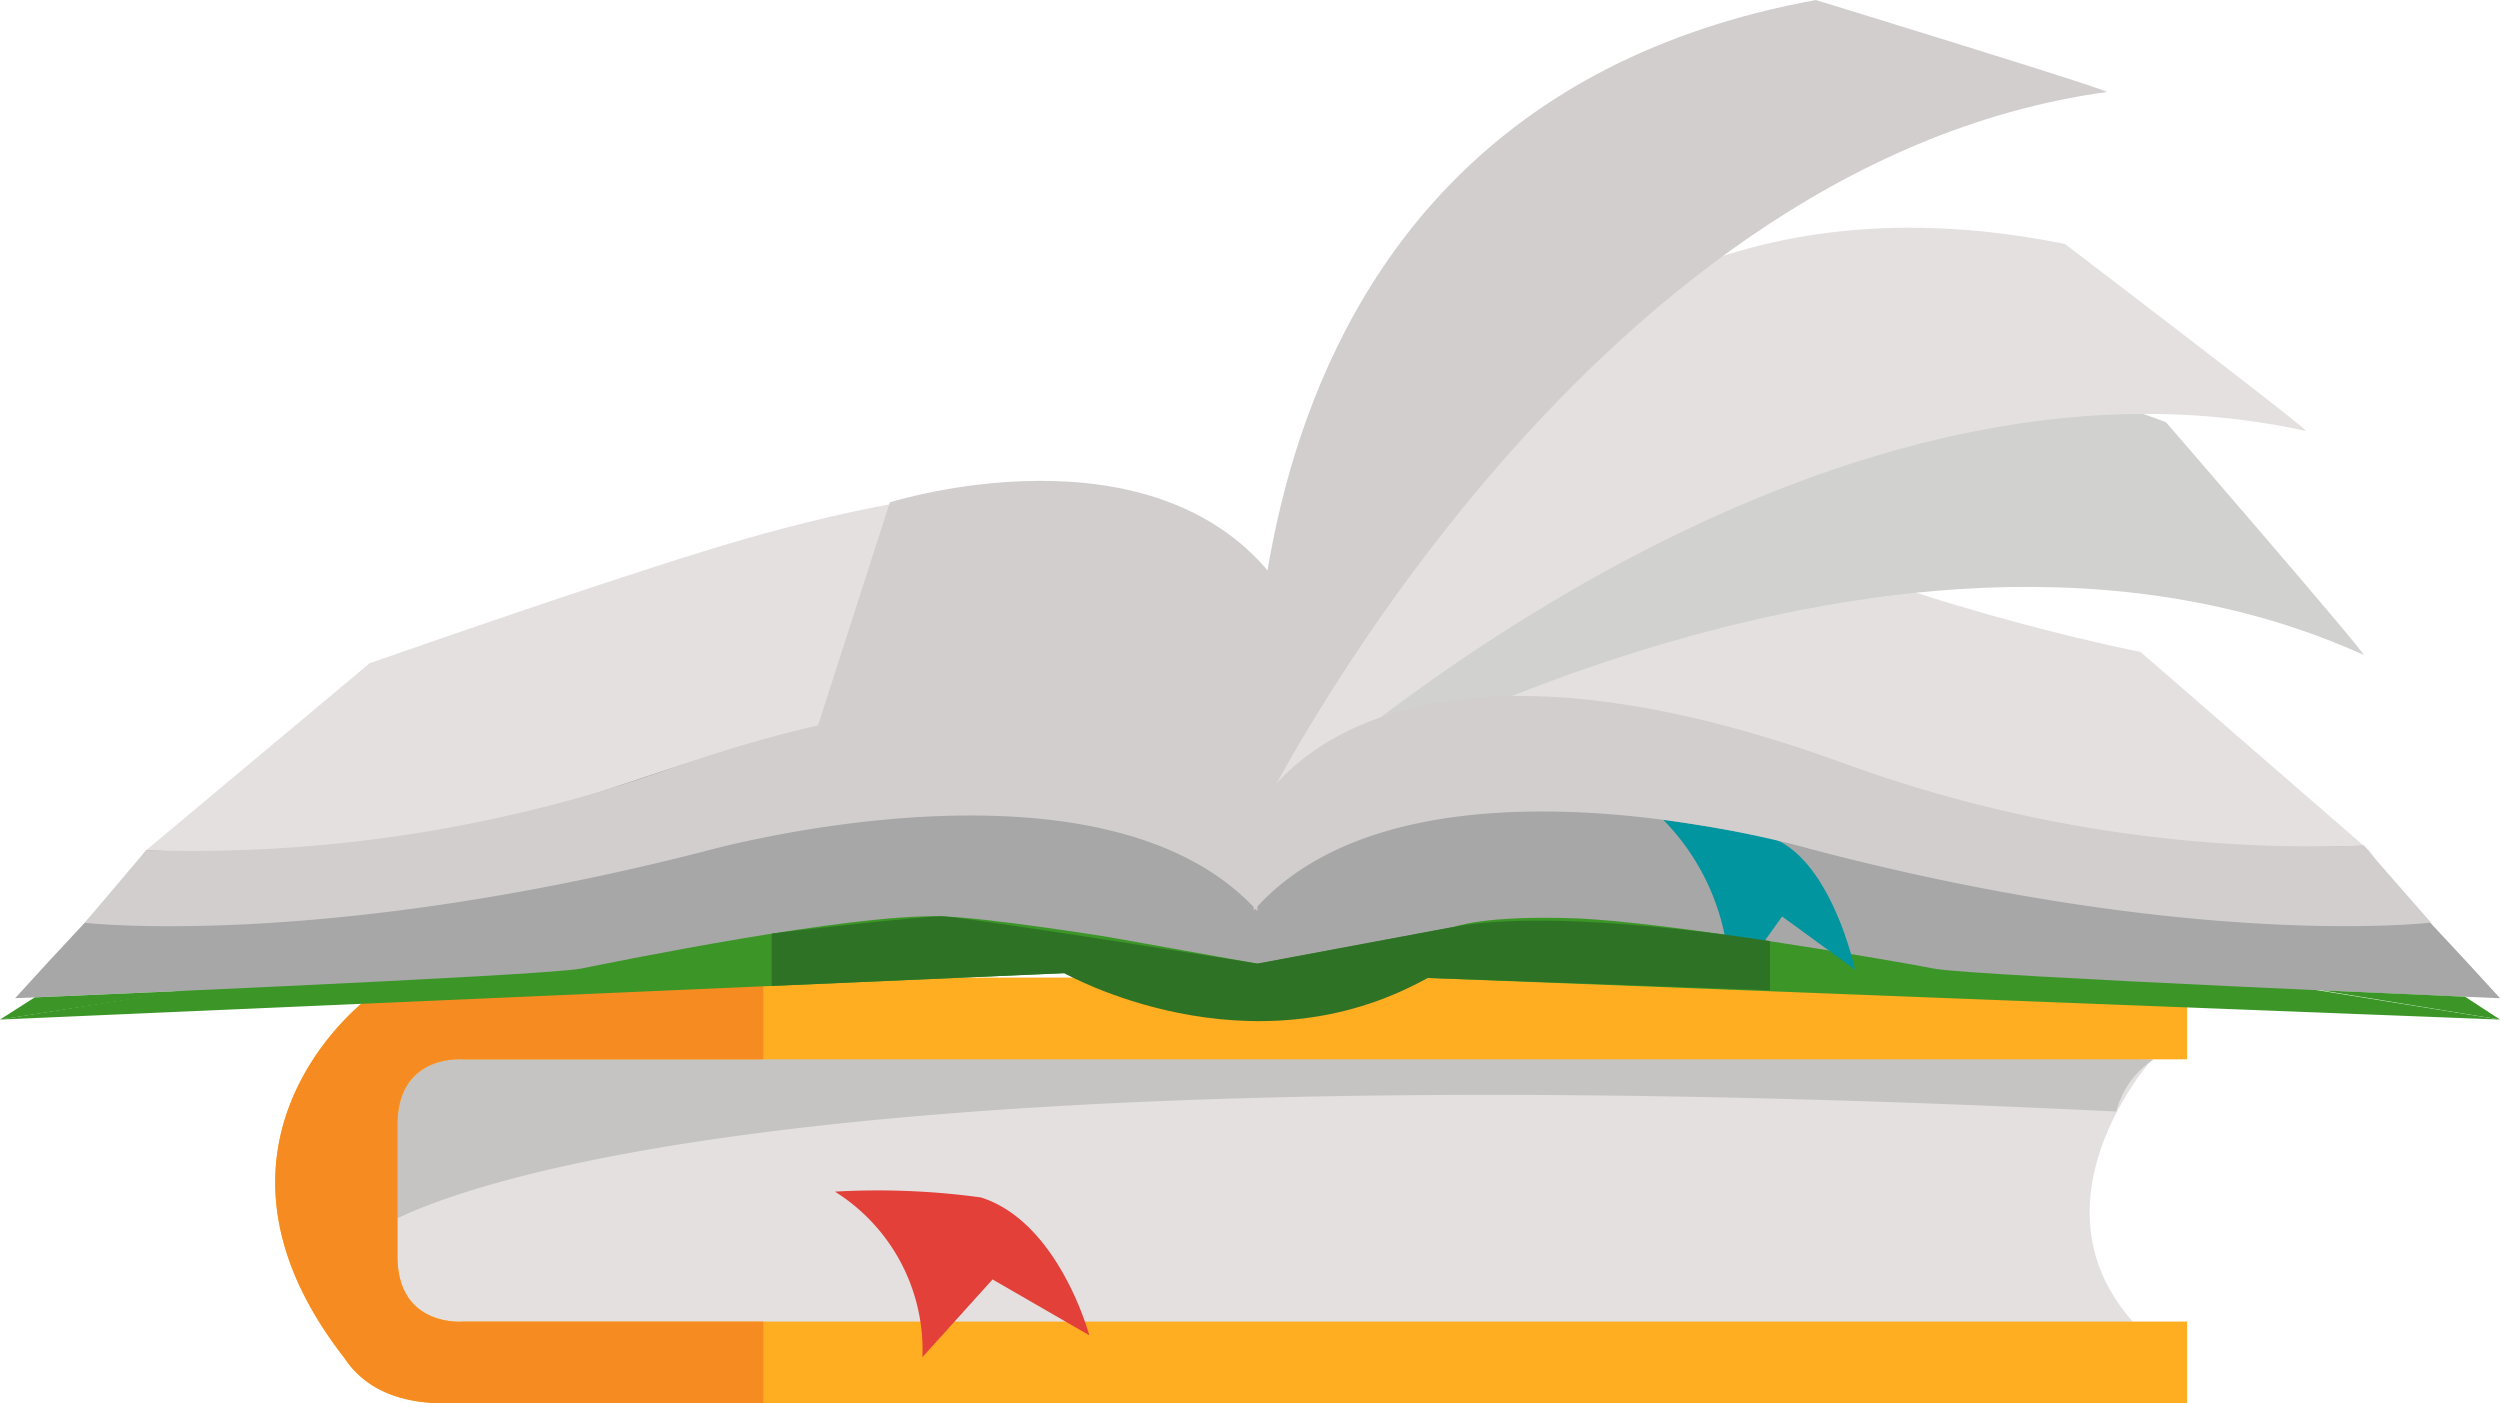<svg xmlns="http://www.w3.org/2000/svg" xmlns:xlink="http://www.w3.org/1999/xlink" width="214.311" height="120.301" viewBox="0 0 214.311 120.301"><defs><style> .cls-1 { fill: none; } .cls-2 { fill: #e4e0e0; } .cls-3 { fill: #c5c4c3; } .cls-4 { fill: #ffad21; } .cls-5 { fill: #f68c21; } .cls-6 { fill: #e3403a; } .cls-7 { fill: #3b9627; } .cls-8 { fill: #a7a7a7; } .cls-9 { clip-path: url(#clip-path); } .cls-10 { fill: #e8e8e8; } .cls-11 { fill: #d1d1d0; } .cls-12 { fill: #d2cece; } .cls-13 { fill: #00959f; } .cls-14 { fill: #2e7226; } </style><clipPath id="clip-path"><path id="Path_2106" data-name="Path 2106" class="cls-1" d="M1285.547,385.9c.565-.077-24.925-7.886-24.925-7.886-49.447,9.655-47.86,70.25-47.86,70.25S1240.133,392.151,1285.547,385.9Z" transform="translate(-1212.757 -378.011)"></path></clipPath></defs><g id="Group_1657" data-name="Group 1657" transform="translate(-1159.378 -378.011)"><g id="Group_1639" data-name="Group 1639" transform="translate(1182.97 461.812)"><g id="Group_1634" data-name="Group 1634" transform="translate(8.445 5.37)"><path id="Path_2097" data-name="Path 2097" class="cls-2" d="M1327.635,423.879s-12.41,13.878.757,24.666H1176l-.761-26.379Z" transform="translate(-1175.242 -422.166)"></path></g><g id="Group_1635" data-name="Group 1635" transform="translate(8.445 4.116)"><path id="Path_2098" data-name="Path 2098" class="cls-3" d="M1175.242,439.173c2.036-1.288,25.71-16.305,149.382-10.259a7.577,7.577,0,0,1,3.207-4.477l-150.523-2.892Z" transform="translate(-1175.242 -421.545)"></path></g><g id="Group_1636" data-name="Group 1636"><path id="Path_2099" data-name="Path 2099" class="cls-4" d="M1181.541,435.552v-3.435c0-6.1,5.6-5.6,5.6-5.6h147.814v-7.008H1185.61a10.852,10.852,0,0,0-6.822,1.965h0l-.008,0c-.131.1-.259.2-.38.311-.014.014-.026.024-.038.034a2.2,2.2,0,0,0-.2.184c-2.823,2.516-13.759,13.947-1.173,30.111,1.383,2.106,3.94,3.892,8.623,3.892h149.343V449H1187.139s-5.6.5-5.6-5.6v-7.85Z" transform="translate(-1171.06 -419.507)"></path></g><g id="Group_1637" data-name="Group 1637"><path id="Path_2100" data-name="Path 2100" class="cls-5" d="M1187.139,449s-5.6.5-5.6-5.6V432.117c0-6.1,5.6-5.6,5.6-5.6h25.76v-7.008H1185.61a10.852,10.852,0,0,0-6.822,1.965h0l-.008,0c-.131.1-.259.2-.38.311-.014.014-.026.024-.038.034a2.2,2.2,0,0,0-.2.184c-2.823,2.516-13.759,13.947-1.173,30.111,1.383,2.106,3.94,3.892,8.623,3.892H1212.9V449Z" transform="translate(-1171.06 -419.507)"></path></g><g id="Group_1638" data-name="Group 1638" transform="translate(47.983 18.248)"><path id="Path_2101" data-name="Path 2101" class="cls-6" d="M1207.319,429.141a65.144,65.144,0,0,0-12.5-.495,16.018,16.018,0,0,1,7.5,14.193l6.012-6.666,8.292,4.786S1214.015,431.241,1207.319,429.141Z" transform="translate(-1194.82 -428.543)"></path></g></g><g id="Group_1656" data-name="Group 1656" transform="translate(1159.378 378.011)"><g id="Group_1640" data-name="Group 1640" transform="translate(0 70.25)"><path id="Path_2102" data-name="Path 2102" class="cls-7" d="M1159.378,429.949l107.8-17.152,106.506,17.152-91.927-3.568s-7.428,3.833-15.227,3.568a44.4,44.4,0,0,1-15.92-3.976Z" transform="translate(-1159.378 -412.797)"></path></g><g id="Group_1641" data-name="Group 1641" transform="translate(12.537 39.074)"><path id="Path_2103" data-name="Path 2103" class="cls-2" d="M1356.115,431.167l-19.567-16.992s-22.142-4.352-36.537-12.2c-18.563-10.116-34.624-1.45-38.433,5.438-10.546-14.005-41.7-3.987-52.394-.545s-24.446,8.274-24.446,8.274l-19.153,16.023.994,1.761,94.274-4.392,96.574,4.392Z" transform="translate(-1165.586 -397.359)"></path></g><g id="Group_1642" data-name="Group 1642" transform="translate(1.296 60.436)"><path id="Path_2104" data-name="Path 2104" class="cls-8" d="M1370.13,429.9h0l-2.446-2.629h0l-3.807-4.079h0l-2.539-3.2s-19.908,1.1-34.679-3.524-44.271-17.3-60.132,1.286c-15.863-18.583-46.071-5.513-60.847-.891s-34.42,3.522-34.42,3.522l-2.084,2.807h0l-3.809,4.079h0l-2.447,2.629h0l-2.9,3.171s45.322-1.9,48.5-2.536,23.077-4.7,30.872-4.483c3.977.109,14.268,1.761,14.268,1.761l12.866,2.3,16.833-3.148s2.537-1.014,10.33-.741,27.683,3.682,30.854,4.316,48.5,2.536,48.5,2.536Z" transform="translate(-1160.02 -407.938)"></path></g><g id="Group_1645" data-name="Group 1645" transform="translate(107.799)"><g id="Group_1644" data-name="Group 1644" class="cls-9"><g id="Group_1643" data-name="Group 1643" transform="translate(0.006 1.805)"><path id="Path_2105" data-name="Path 2105" class="cls-10" d="M1218.925,391.6s-6.166,52.937-6.166,55.748c0,0,7.068-53.571,33.491-65.444C1269.471,371.469,1218.925,391.6,1218.925,391.6Z" transform="translate(-1212.76 -378.905)"></path></g></g></g><g id="Group_1646" data-name="Group 1646" transform="translate(107.798 32.376)"><path id="Path_2107" data-name="Path 2107" class="cls-11" d="M1307.564,417.8c.521.236-16.921-19.932-16.921-19.932-47.016-18.113-77.886,34.053-77.886,34.053S1265.771,398.946,1307.564,417.8Z" transform="translate(-1212.757 -394.043)"></path></g><g id="Group_1647" data-name="Group 1647" transform="translate(107.798 19.525)"><path id="Path_2108" data-name="Path 2108" class="cls-2" d="M1302.632,405.1c.557.123-20.657-16.031-20.657-16.031-55.774-11.251-69.218,49.332-69.218,49.332S1257.864,395.244,1302.632,405.1Z" transform="translate(-1212.757 -387.679)"></path></g><g id="Group_1648" data-name="Group 1648" transform="translate(70.072 41.221)"><path id="Path_2109" data-name="Path 2109" class="cls-12" d="M1233.44,407.063l-1.638,20.389s-10.5-14.11-37.726-7.9l6.21-19.284S1222.941,393.08,1233.44,407.063Z" transform="translate(-1194.076 -398.422)"></path></g><g id="Group_1649" data-name="Group 1649" transform="translate(142.592 70.282)"><path id="Path_2110" data-name="Path 2110" class="cls-13" d="M1239.4,414.406c-4.176-.882-9.419-1.593-9.419-1.593a19.787,19.787,0,0,1,5.651,14.621l4.534-6.339,6.248,4.554S1244.452,416.408,1239.4,414.406Z" transform="translate(-1229.986 -412.813)"></path></g><g id="Group_1650" data-name="Group 1650" transform="translate(7.266 60.345)"><path id="Path_2111" data-name="Path 2111" class="cls-12" d="M1263.508,417.8s-8.706-18.939-50.1-4.441a122.886,122.886,0,0,1-45.166,7.072l-5.271,6.22s20.042,2.331,53.032-6.1c0,0,34.154-9.639,47.5,5.1Z" transform="translate(-1162.976 -407.892)"></path></g><g id="Group_1651" data-name="Group 1651" transform="translate(107.475 59.664)"><path id="Path_2112" data-name="Path 2112" class="cls-12" d="M1212.6,417.814s8.739-19.615,50.287-4.6a117.778,117.778,0,0,0,44.849,7.165l5.782,6.6s-20.118,2.413-53.234-6.317c0,0-34.287-9.984-47.688,5.287Z" transform="translate(-1212.597 -407.555)"></path></g><g id="Group_1652" data-name="Group 1652" transform="translate(198.966 84.894)"><path id="Path_2113" data-name="Path 2113" class="cls-7" d="M1273.246,422.555l-3-1.96-12.342-.547Z" transform="translate(-1257.901 -420.048)"></path></g><g id="Group_1653" data-name="Group 1653" transform="translate(0 84.93)"><path id="Path_2114" data-name="Path 2114" class="cls-7" d="M1159.378,422.537l2.973-1.9,12.91-.567Z" transform="translate(-1159.378 -420.066)"></path></g><g id="Group_1654" data-name="Group 1654" transform="translate(107.475)"><path id="Path_2115" data-name="Path 2115" class="cls-12" d="M1285.711,385.9c.565-.077-24.925-7.886-24.925-7.886-55.249,10.067-47.86,70.25-47.86,70.25S1240.3,392.151,1285.711,385.9Z" transform="translate(-1212.597 -378.011)"></path></g><g id="Group_1655" data-name="Group 1655" transform="translate(66.152 78.548)"><path id="Path_2116" data-name="Path 2116" class="cls-14" d="M1192.135,418.394v4.483l25.084-1.095s15.821,8.973,31.147.408l29.345,1.06v-4.215s-17.976-2.926-27.1-1.222l-16.833,3.148s-25.4-4.071-27.134-4.057S1193.27,418.213,1192.135,418.394Z" transform="translate(-1192.135 -416.906)"></path></g></g></g></svg>
